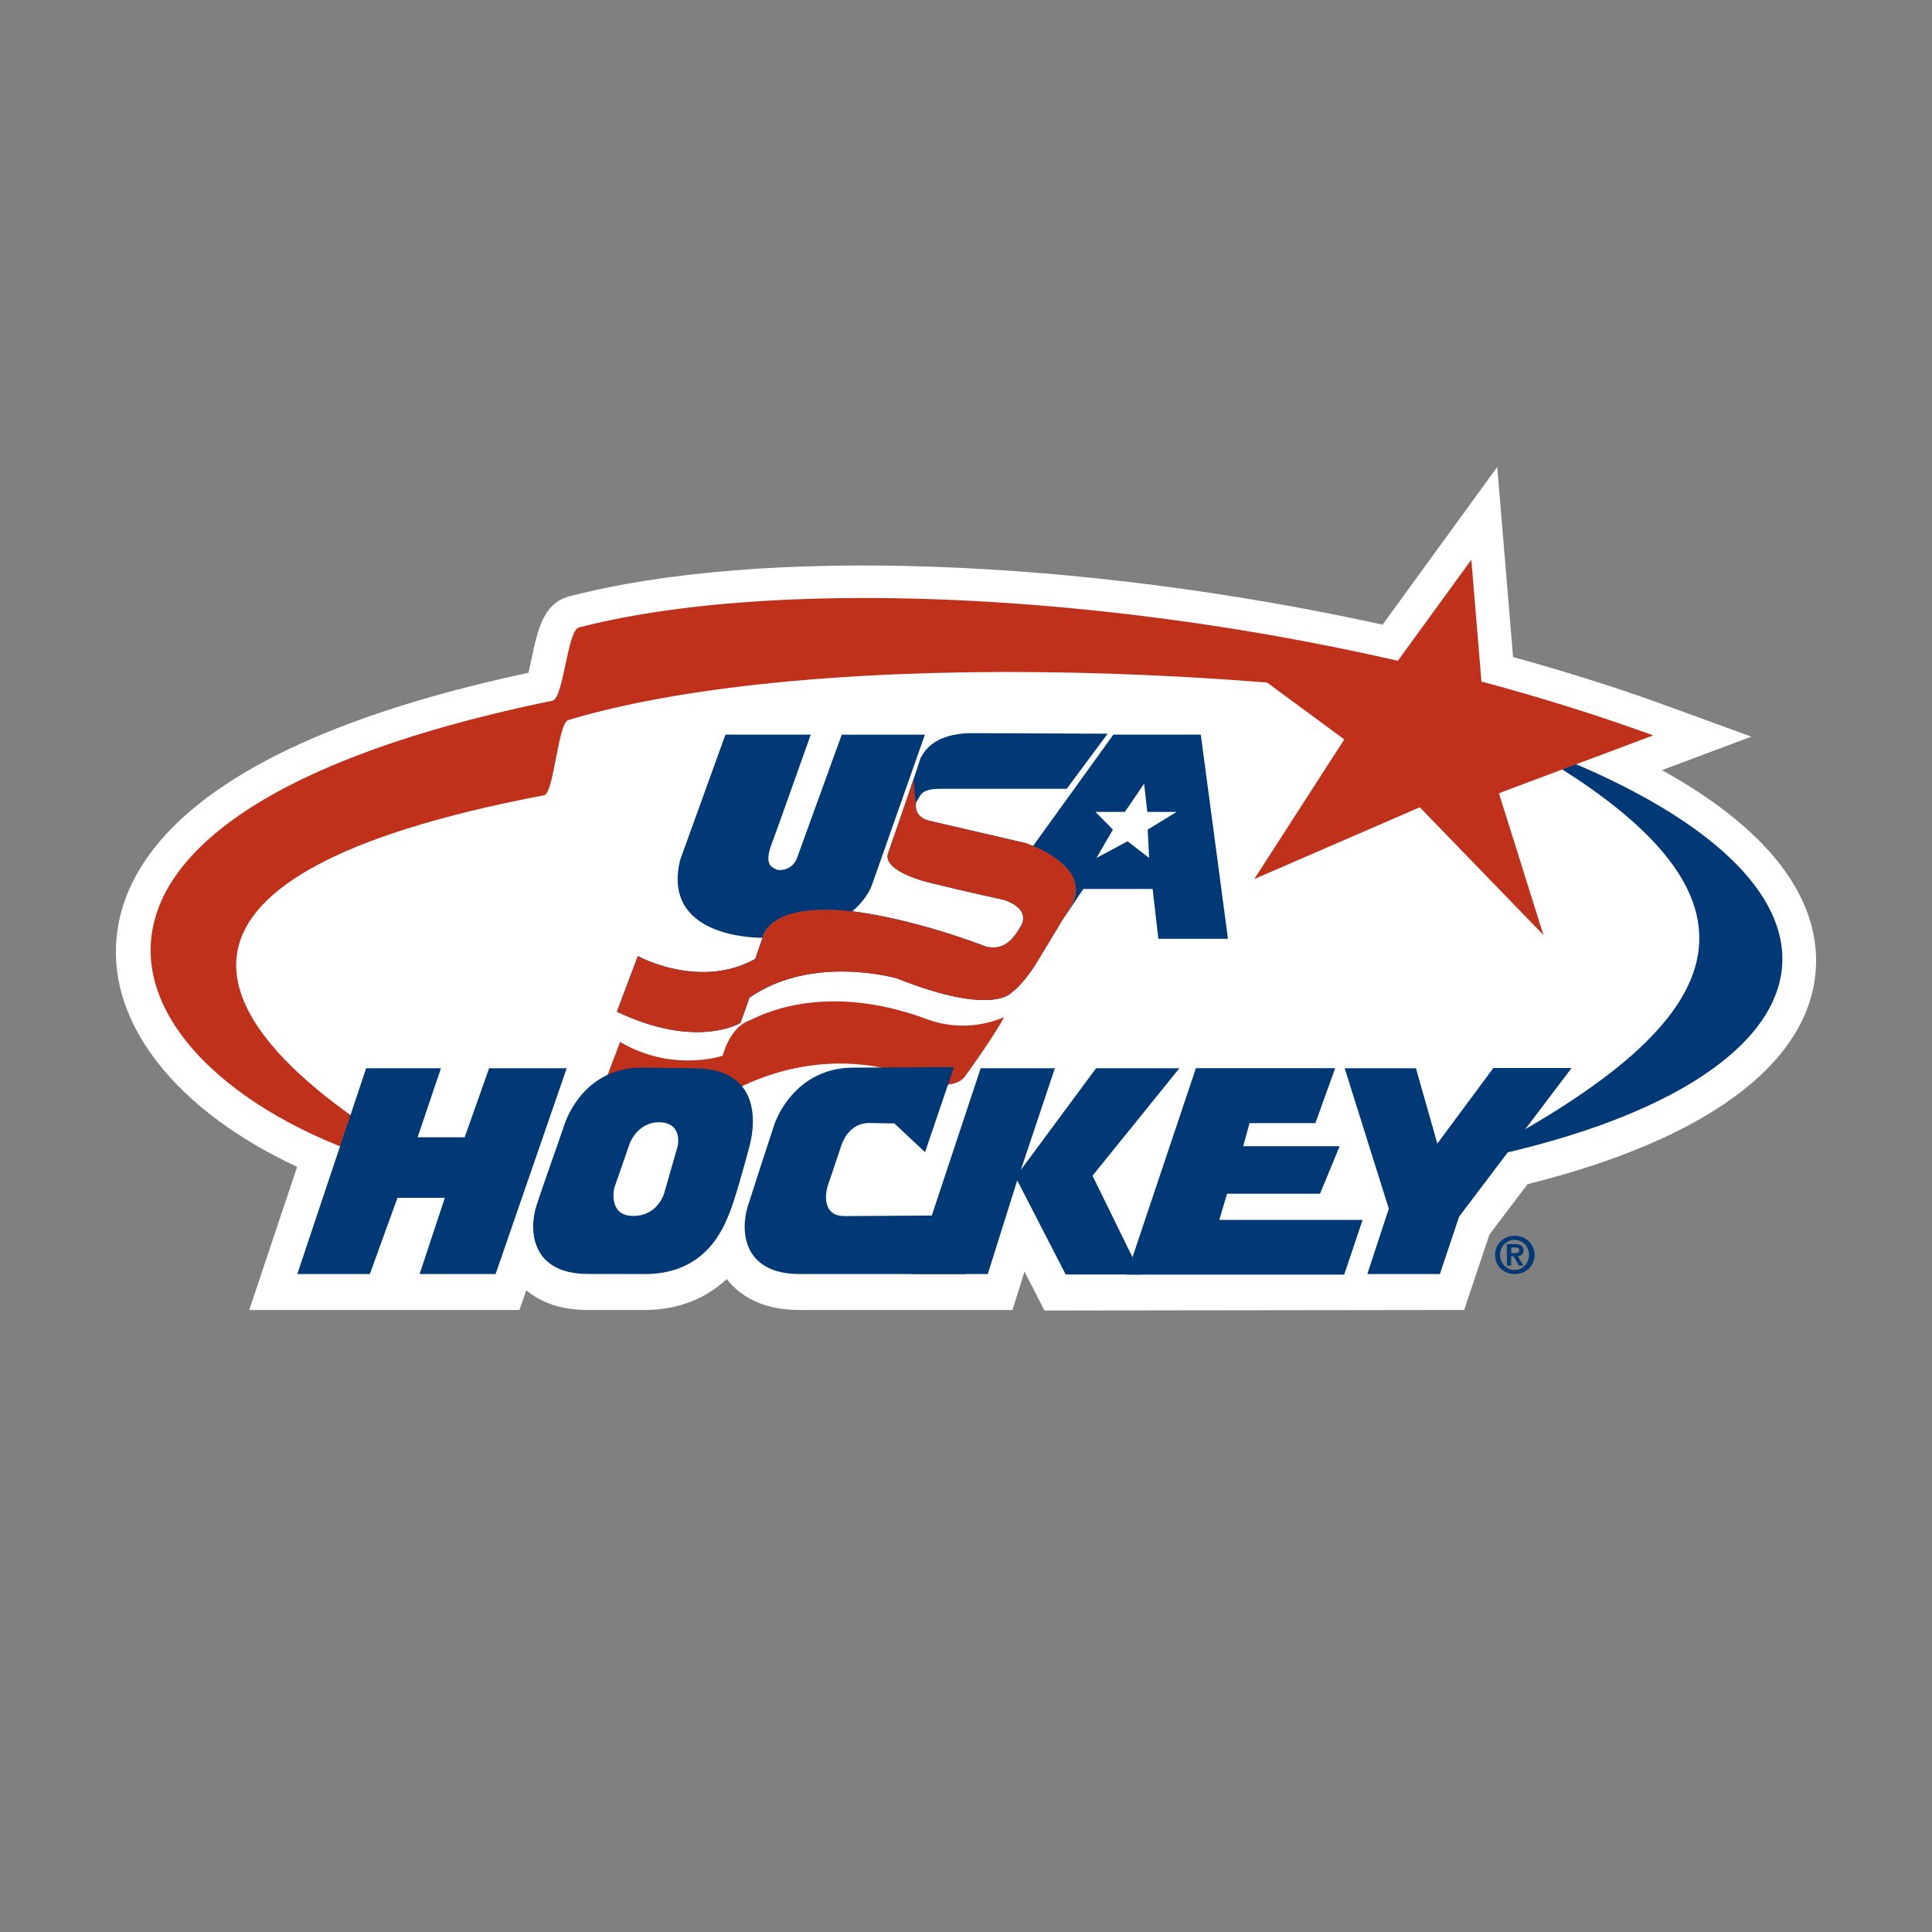 <svg viewBox="0 0 250 250" xmlns:xlink="http://www.w3.org/1999/xlink" xmlns="http://www.w3.org/2000/svg" id="Layer_1">
  <rect x="0" y="0" width="250" height="250" fill="#808080" stroke="none"/>
  <defs>
    <style>
      .cls-1 {
        fill: #fff;
      }

      .cls-2 {
        fill: none;
      }

      .cls-3 {
        fill: #bf311a;
      }

      .cls-4 {
        fill: #003976;
      }

      .cls-5 {
        clip-path: url(#clippath);
      }
    </style>
    <clipPath id="clippath">
      <path d="M143.33,94.94l-5.3,7.13h-16.29c-2.73,0-2.55.89-3.17,1.7,0,0-.54,1.78,1.52,2.4l12.62,2.93s8.53,2.76,6.05,7.82l-4.89,8.09s-1.68,2.56-2.93,3.38c0,0-2.32,3.21-14.86-1.78,0,0-10.9-3.2-19.11,2.49,0,0-.54,1.6-1.16,3.27,0,0-5.69,3.47-15.98-1.46l2.71-7.19s7.94,4.39,15.19.37l.99-2.89s.65-4.38,11.24-3.31c0,0,7.17.64,17.69,4.62,1.87.37,3.1-.36,4.34-2.49,0,0,1.78-2.22-2.04-3.57,0,0-4.18-.89-9.61-2.22,0,0-6.22-1.42-5.42-3.83,0,0,2.73-7.76,4.18-12.26.37-.63,1.49-3.27,6.72-3.27l17.52.07Z" class="cls-2"></path>
    </clipPath>
  </defs>
  <g id="USA_Hockey">
    <path d="M215.07,99.65l.35-.13,11.2-4.2-11.25-4.1c-5.99-2.18-12.58-4.26-19.58-6.2l-1.06-12.74-.99-11.85-6.99,9.61-7.84,10.79c-39.35-8.63-80.38-10.12-105.21-3.67-3.39.89-4.1,4.25-4.93,8.14-.11.5-.25,1.16-.39,1.76-42.16,9.01-52.35,23.64-53.31,34.4-1,11.21,7.88,22.3,23.38,29.53l-6.2,18.52h34.96l.89-2.55c1.64,1.37,4.13,2.55,7.95,2.55h7.38c3.27,0,7.26-.87,10.61-4,1.46,1.88,4.22,4,9.38,4h27.59l1.56-4.96,2.59,5.03,54.3-.07,3.27-9.76,4.93-6.52c23-5.73,36.24-15.46,37.28-27.46.59-6.87-2.71-16.58-19.87-26.11" class="cls-1"></path>
    <path d="M195.18,95.49c40.87,22.21,25.32,38.74-5.33,54.76,49.75-9.81,56.86-36.68,5.33-54.76" class="cls-4"></path>
    <polyline points="213.92 95.16 193.96 102.64 199.72 120.99 183.72 104.46 162.3 113.75 173.95 95.68 157.67 83.69 179.7 87.13 190.39 72.43 191.72 88.45" class="cls-3"></polyline>
    <path d="M74.89,81.21c-1.47.38-1.95,9.04-3.37,9.45-79.7,16.37-54.38,54.09-13.08,61.83,8.92,3.5-75.07-33.06,12-49.59,1.25-.42,1.78-9.33,3.08-9.72,28.51-8.59,86.81-8.62,140.38,1.97-47.97-17.45-108.21-21.93-139.02-13.95" class="cls-3"></path>
    <path d="M129.93,131.61c-1.45,2.73-5.05,7.66-5.05,7.66-1.46,1.95-5.07.65-5.07.65-14.97-6.33-26.91,2.43-26.91,2.43-.2,1.99-1.83,2.28-1.83,2.28-7.87.89-13.48-2.83-13.48-2.83.94-2.45,2.65-6.97,2.65-6.97,6.81,4,13.27,1.78,13.27,1.78,0,0,.89-3.62,3.39-4.53,1.04-.43,9.45-5.35,23.32-.1,3.17,1.1,6.64.96,9.72-.37" class="cls-3"></path>
    <path d="M112.81,114.57s-.54,1.69-2.56,3.38l-.3-.03c-10.59-1.08-11.24,3.31-11.24,3.31l-.04.12c-1.09,0-13.04-.13-10.67-10.04l5.87-16.25h11.04s-4.64,13.08-5.24,14.65c-.78,2.53.51,2.57.92,2.85,1.13.16,2.22-.52,2.57-1.61l5.76-15.88h10.76" class="cls-4"></path>
    <path d="M148.05,101.41l-2.49,3.65h-3.81l2.26,2.29-2.13,3.67,4.03-2.16,2.79,2.16-.19-3.67,3.74-2.29h-3.79M155.38,95.05l3.52,26.43h-9.01l-.74-6.45h-8.97l-2.73,4.08,1.31-2.17c1.96-3.99-2.93-6.54-5.09-7.46l10.4-14.42h11.31Z" class="cls-4"></path>
    <path d="M143.33,94.94l-5.3,7.13h-16.29c-2.73,0-2.55.89-3.17,1.7,0,0-.54,1.78,1.52,2.4l12.62,2.93s8.53,2.76,6.05,7.82l-4.89,8.09s-1.68,2.56-2.93,3.38c0,0-2.32,3.21-14.86-1.78,0,0-10.9-3.2-19.11,2.49,0,0-.54,1.6-1.16,3.27,0,0-5.69,3.47-15.98-1.46l2.71-7.19s7.94,4.39,15.19.37l.99-2.89s.65-4.38,11.24-3.31c0,0,7.17.64,17.69,4.62,1.87.37,3.11-.36,4.34-2.49,0,0,1.78-2.22-2.04-3.57,0,0-4.18-.89-9.61-2.22,0,0-6.22-1.42-5.42-3.83,0,0,2.73-7.76,4.18-12.26.37-.64,1.49-3.27,6.72-3.27" class="cls-4"></path>
    <g class="cls-5">
      <polyline points="118.2 100.61 118.54 104.66 144.9 110.6 131.98 130.32 124.91 132.3 113.81 128.69 100.97 128.26 97.01 131.1 96.06 133.08 90.81 134.63 81.16 133.77 77.89 130.93 82.2 122.06 96.5 123.35 98.82 114.04 111.74 114.3" class="cls-3"></polyline>
    </g>
    <polyline points="152.61 138.23 141.83 138.23 132.1 151.38 136.5 138.23 126.9 138.23 118.06 164.86 127.82 164.86 131.63 152.74 137.9 164.92 147.64 164.92 141.37 152.14" class="cls-4"></polyline>
    <polyline points="154.75 138.22 172.77 138.22 170.21 145.33 161.69 145.33 160.87 148.32 173.35 148.32 170.81 154.47 158.78 154.47 157.78 157.85 176.32 157.85 173.94 164.93 145.79 164.93" class="cls-4"></polyline>
    <polyline points="63.29 138.23 60.13 147.16 54.04 147.16 57.06 138.23 47.38 138.23 38.47 164.86 47.86 164.86 51.43 155 57.56 155 54.3 164.86 64.13 164.86 73.33 138.23" class="cls-4"></polyline>
    <path d="M83.48,164.86c7.99,0,10.19-6.17,10.9-7.86.71-1.69,1.97-6.33,2.59-8.62,1.01-3.76.98-10.14-7.13-10.14,0,0-5.05-.09-6.8-.09-6.51,0-9.25,5.11-10.03,7.45-.78,2.34-2.82,7.99-3.6,10.43-1.01,3.18-.68,8.82,6.69,8.82M87.69,148.31l-1.71,5.98s-.76,3.05-4.05,3.05-2.45-3.61-2.45-3.61l2.03-5.83s1.01-2.68,3.75-2.68c3.15.01,2.43,3.09,2.43,3.09h0Z" class="cls-4"></path>
    <path d="M109.29,157.36c-3.33,0-2.23-3.76-2.23-3.76l1.81-5.38s.82-2.9,3.57-2.9l3.29.05,3.97,3.72,3.74-11s-9.51.06-13.02.06c-6.51,0-9.47,5.11-10.25,7.45s-2.61,8-3.39,10.44c-1.01,3.18-.68,8.82,6.69,8.82h21.45l.79-7.6" class="cls-4"></path>
    <polyline points="183.22 138.23 185.99 147.98 193.24 138.2 203.36 138.2 188.81 157.43 186.32 164.86 176.93 164.86 179.71 156.4 174 138.23" class="cls-4"></polyline>
    <path d="M193.67,161.36c.13-.3.32-.56.56-.78.24-.22.51-.39.81-.5.62-.23,1.31-.23,1.93,0,.3.11.57.28.81.5.24.22.43.48.56.78.57,1.22.04,2.68-1.18,3.25-.06.03-.13.06-.19.08-.62.23-1.31.23-1.93,0-.3-.11-.58-.28-.81-.5-.24-.22-.43-.49-.56-.78-.28-.65-.28-1.39,0-2.05M194.26,163.16c.09.23.23.44.4.62.17.17.37.31.59.41.23.1.48.15.73.15.25,0,.5-.05.73-.15.22-.09.43-.23.59-.41.17-.18.31-.39.4-.62.1-.25.15-.51.15-.78,0-.27-.05-.53-.15-.78-.09-.23-.23-.44-.4-.61-.72-.73-1.89-.74-2.62-.02,0,0-.01.01-.02.02-.17.18-.31.38-.4.61-.1.25-.15.51-.15.78,0,.27.04.53.14.78ZM196.05,160.99c.28-.02.56.05.81.19.2.15.31.39.28.64,0,.11-.02.22-.06.33-.03.08-.09.16-.15.22-.07.06-.15.1-.23.13-.1.03-.2.05-.3.06l.74,1.21h-.58l-.68-1.19h-.34v1.19h-.55v-2.78h1.06ZM196.05,162.15c.13,0,.27-.02.39-.07.1-.04.15-.15.15-.32,0-.06-.02-.13-.05-.18-.04-.05-.08-.08-.14-.1-.06-.02-.12-.04-.18-.05-.07,0-.13,0-.2,0h-.46v.73h.49Z" class="cls-4"></path>
  </g>
</svg>